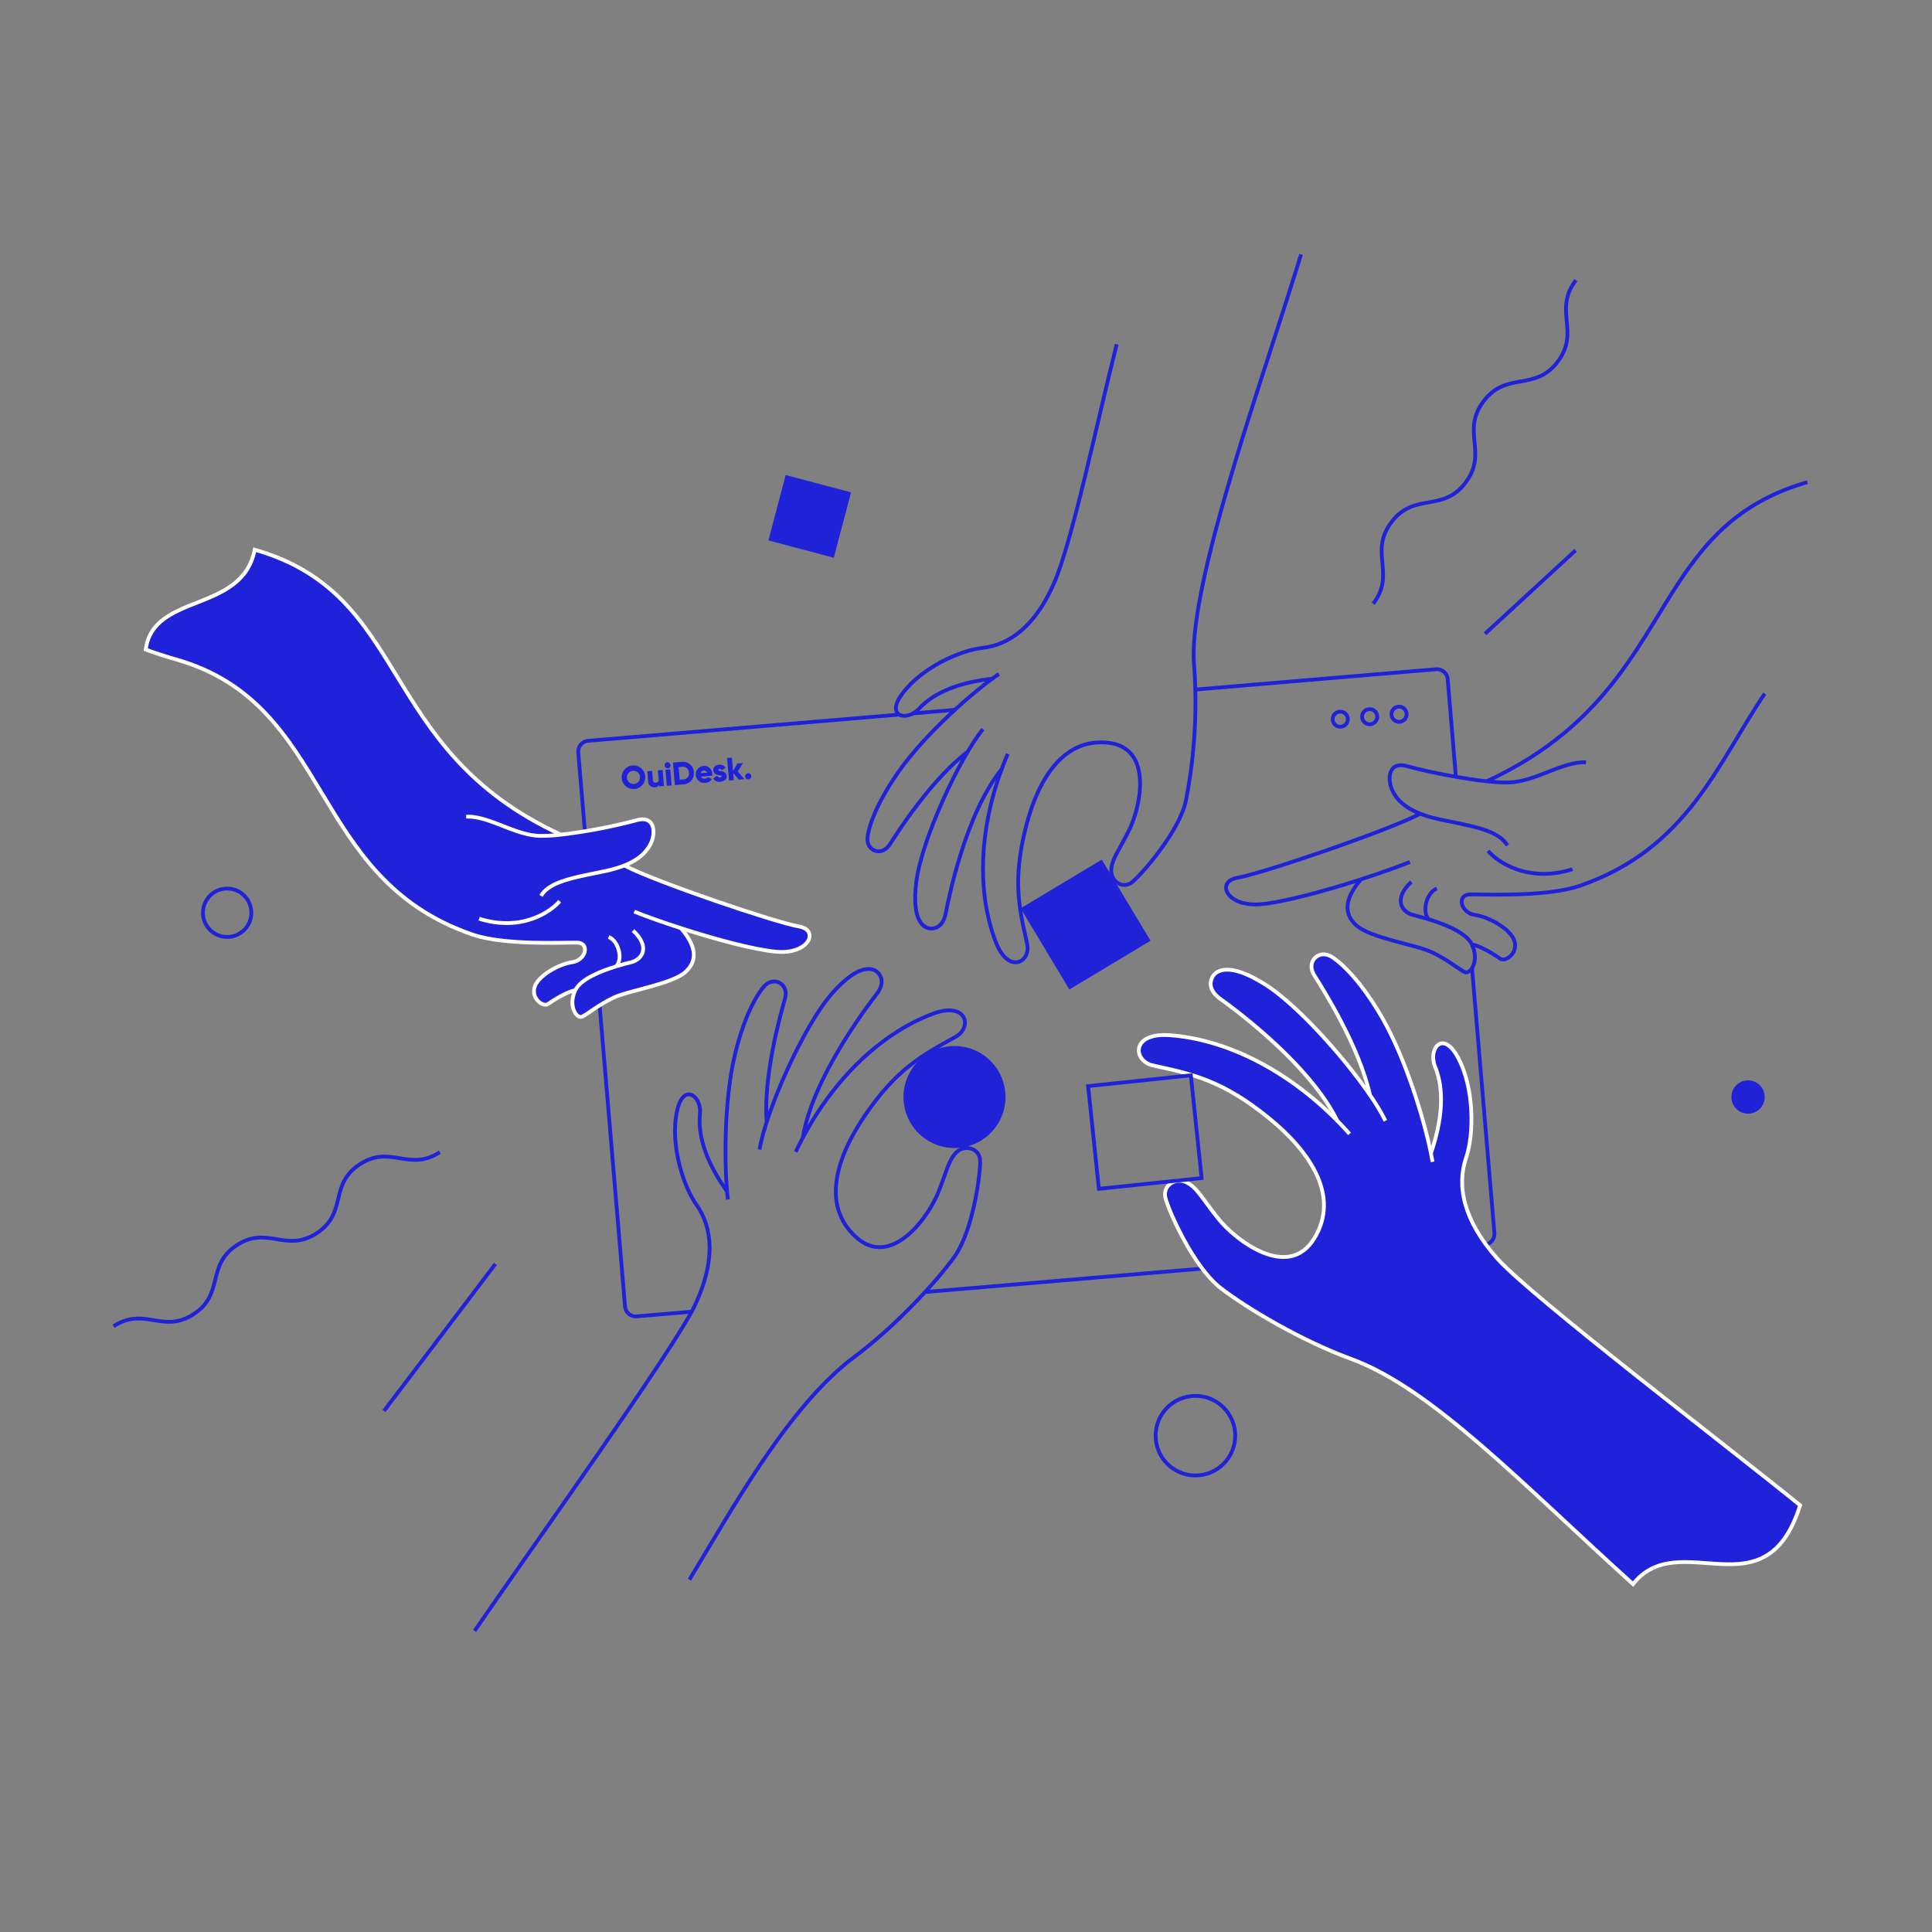 <svg xmlns="http://www.w3.org/2000/svg" viewBox="0 0 510.24 510.24"><rect x="0" y="0" width="510.24" height="510.24" fill="#808080" stroke="none"/><g id="Calque_1" data-name="Calque 1"><path d="M315.71,182.11l63.53-5.36a2.87,2.87,0,0,1,3.09,2.61l2.17,25.79" style="fill:none;stroke:#1f22d6;stroke-miterlimit:10"/><line x1="240.84" y1="188.43" x2="252.2" y2="187.47" style="fill:none;stroke:#1f22d6;stroke-miterlimit:10"/><path d="M182.65,346.42l-14.49,1.23a2.86,2.86,0,0,1-3.09-2.61l-12.35-146.3a2.86,2.86,0,0,1,2.61-3.09l82.14-6.93" style="fill:none;stroke:#1f22d6;stroke-miterlimit:10"/><path d="M388.76,255.65l5.91,70a2.85,2.85,0,0,1-2.61,3.08L244.31,341.22" style="fill:none;stroke:#1f22d6;stroke-miterlimit:10"/><circle cx="353.96" cy="189.94" r="2" style="fill:none;stroke:#1f22d6;stroke-miterlimit:10"/><circle cx="361.73" cy="189.28" r="2" style="fill:none;stroke:#1f22d6;stroke-miterlimit:10"/><circle cx="369.49" cy="188.63" r="2" style="fill:none;stroke:#1f22d6;stroke-miterlimit:10"/><path d="M164.21,205.53a3.11,3.11,0,1,1,3.36,2.83A3.08,3.08,0,0,1,164.21,205.53Zm4.83-.4a1.74,1.74,0,1,0-1.58,1.91A1.7,1.7,0,0,0,169,205.13Z" style="fill:#1f22d8"/><path d="M175,203.34l.35,4.25-1.27.11,0-.4a1.49,1.49,0,0,1-1.18.62,1.59,1.59,0,0,1-1.73-1.62l-.22-2.61,1.27-.11.21,2.42a.69.69,0,0,0,.8.71.76.76,0,0,0,.72-.94l-.2-2.32,1.28-.11Z" style="fill:#1f22d8"/><path d="M175.53,202.15a.76.76,0,0,1,.7-.83.78.78,0,0,1,.83.7.77.77,0,1,1-1.53.13Zm.22,1.13,1.28-.11.35,4.25-1.27.1Z" style="fill:#1f22d8"/><path d="M183.25,203.93a2.89,2.89,0,0,1-2.64,3.21l-2.38.2-.5-5.94,2.38-.2A2.88,2.88,0,0,1,183.25,203.93Zm-1.31.11a1.54,1.54,0,0,0-1.72-1.53l-1,.08.28,3.33,1-.08A1.53,1.53,0,0,0,181.94,204Z" style="fill:#1f22d8"/><path d="M186.17,205.65a1.11,1.11,0,0,0,.78-.39l1.07.5a2.16,2.16,0,0,1-1.78,1,2.25,2.25,0,1,1-.47-4.48,2.16,2.16,0,0,1,2.35,2.06,2.86,2.86,0,0,1,0,.51l-3,.26A1,1,0,0,0,186.17,205.65Zm.65-1.61a1,1,0,0,0-1.83.15Z" style="fill:#1f22d8"/><path d="M191.91,204.91c.08,1-.73,1.46-1.65,1.54a1.87,1.87,0,0,1-1.91-.86l1.05-.72a.71.71,0,0,0,.77.44c.3,0,.45-.13.43-.3,0-.47-2.1,0-2.23-1.52-.08-.92.67-1.46,1.55-1.53a1.86,1.86,0,0,1,1.73.77l-1,.68a.62.62,0,0,0-.6-.33c-.22,0-.35.12-.33.27C189.72,203.83,191.78,203.33,191.91,204.91Z" style="fill:#1f22d8"/><path d="M195.16,205.92l-1.52-1.77.16,1.88-1.27.11-.5-5.95,1.27-.11.3,3.56,1.12-2,1.49-.13-1.37,2.25,1.77,2-1.45.13Z" style="fill:#1f22d8"/><path d="M196.8,205.08a.81.81,0,0,1,.74-.87.82.82,0,0,1,.88.74.81.81,0,0,1-1.62.13Z" style="fill:#1f22d8"/><path d="M125.35,430.71c12.57-18.42,53-74.77,58.29-86.2s4.67-20.21.23-26.43c-3.29-4.6-7-15.71-5.07-24.63,1.62-7.65,6.52-4,6.06.64-.63,6.37,2,13.35,7.14,20.54" style="fill:none;stroke:#1f22d7;stroke-miterlimit:10"/><path d="M192.23,316.79c-1-8.51-1.06-26,1.83-38.11s6.88-17.47,8.18-18.6c2.41-2.11,6.17-.2,5.07,3.69s-5.76,20.24-4.83,32.56" style="fill:none;stroke:#1f22d7;stroke-miterlimit:10"/><path d="M200.6,303.6c1.67-10.1,11.49-32.42,19-41.07,7.77-8.93,11.38-6.57,12.26-5.65s1.91,2.8-.51,5.89-16.79,22.07-19.31,37.65" style="fill:none;stroke:#1f22d7;stroke-miterlimit:10"/><path d="M210.15,304.2c8.65-18.29,22.22-31.23,36.21-36.46,9.06-3.38,10.51,3.62,6,6.1-8.65,4.76-15.55,8.4-24,20.85-7.24,10.63-11.65,23.51-2.33,32s19.12-5.23,21.67-11.56,2.84-8.89,5-10.9,6-1,6.15,2.21-1.8,18.5-6.79,25.47-16,18.68-26.2,26.27c-17.37,12.87-32.25,39.92-43.78,59" style="fill:none;stroke:#1f22d7;stroke-miterlimit:10"/><circle cx="252.08" cy="289.72" r="13.47" style="fill:#1f22d7"/><path d="M294.92,90.93c-5.29,20.94-11.68,51.85-16.54,63.06s-11.67,16.36-19,17.13c-5.45.58-15.87,5-21.12,12.14-4.51,6.09,1.29,7.29,4.35,4,4.22-4.54,11-7.1,19.48-8" style="fill:none;stroke:#1f22d7;stroke-miterlimit:10"/><path d="M263.79,178c-6.85,4.7-19.53,15.91-26.46,25.79s-8.25,16.21-8.24,17.88c0,3.11,3.82,4.6,5.93,1.31s11-17.18,20.51-24.41" style="fill:none;stroke:#1f22d7;stroke-miterlimit:10"/><path d="M259.6,192.56c-6.25,7.69-16.14,29.14-17.58,40.15-1.48,11.38,2.54,12.48,3.77,12.52s3.26-.42,4-4.15,5.2-26.29,14.88-38.12" style="fill:none;stroke:#1f22d7;stroke-miterlimit:10"/><path d="M266.16,199.1c-7.71,18-8.38,36.16-3.18,49.66,3.36,8.74,9.37,5.31,8.28.45-2.1-9.32-3.89-16.67-.31-30.82,3.06-12.07,9.57-23.55,21.7-22.22s8.48,17.22,5.52,23.13-4.62,7.77-4.69,10.64,3.09,5,5.56,3,12.26-13.17,14.11-21.27a134.82,134.82,0,0,0,2.22-35.87C313.55,155,333.07,101.5,343.61,67.2" style="fill:none;stroke:#1f22d7;stroke-miterlimit:10"/><rect x="274.2" y="231.66" width="25" height="25" transform="translate(-84.79 182.48) rotate(-30.99)" style="fill:#1f22d7"/><path d="M377.91,304.58c3-8.82,3.63-16.68,1.07-22.95-1.85-4.56,2-9.74,6-2.47,4.6,8.47,4.2,20.83,2.25,26.48-2.63,7.63-.67,16.74,8.17,26.71s61.71,50.3,80,65.19c-9.12,29.14-31.85,5.32-44.12,20.82-29.05-26.24-53.06-51.68-74.52-59.5-12.67-4.62-27.29-13.18-34.45-18.74s-13.71-20.42-14.52-23.78,2.76-5.47,5.56-4.08,3.88,3.89,8.36,9.54,18.51,16.58,25.42,5.21-1.44-23.12-12-31.71c-12.33-10.06-20.42-11.68-30.61-13.91-5.31-1.16-5.93-8.69,4.26-8,14.62,1,30.87,8.87,44.53,22.74-7.23-15-27.55-30-30.82-32.28s-2.9-4.63-2.29-5.83,3.56-4.66,14.12,2c8.19,5.22,20.51,18.87,27.51,29.1-2.76-12.76-12.4-27.94-14.67-31.54s.94-6.68,4-5.27c1.66.77,7.37,5.11,13.88,16.4C371.08,279.3,376,295.15,377.91,304.58Z" style="fill:#1f22d8"/><path d="M377.91,304.58c3-8.82,3.63-16.68,1.07-22.95-1.85-4.56,2-9.74,6-2.47,4.6,8.47,4.2,20.83,2.25,26.48-2.63,7.63-.67,16.74,8.17,26.71s61.71,50.3,80,65.19c-9.12,29.14-31.85,5.32-44.12,20.82-29.05-26.24-53.06-51.68-74.52-59.5-12.67-4.62-27.29-13.18-34.45-18.74s-13.71-20.42-14.52-23.78,2.76-5.47,5.56-4.08,3.88,3.89,8.36,9.54,18.51,16.58,25.42,5.21-1.44-23.12-12-31.71c-12.33-10.06-20.42-11.68-30.61-13.91-5.31-1.16-5.93-8.69,4.26-8,14.62,1,30.87,8.87,44.53,22.74q1.58,1.61,3.11,3.32" style="fill:none;stroke:#fff;stroke-miterlimit:10"/><path d="M378.34,306.85c-.13-.71-.26-1.46-.43-2.26h0c-1.9-9.43-6.83-25.28-12.88-35.8-6.51-11.29-12.22-15.63-13.88-16.4-3.08-1.41-6.31,1.66-4,5.27S359,276.43,361.8,289.19" style="fill:none;stroke:#fff;stroke-miterlimit:10"/><path d="M365.89,296a56.18,56.18,0,0,0-4.09-6.8c-7-10.23-19.32-23.88-27.51-29.1-10.56-6.71-13.51-3.24-14.12-2s-1.09,3.42,2.29,5.83,23.59,17.26,30.82,32.28" style="fill:none;stroke:#fff;stroke-miterlimit:10"/><rect x="288.72" y="285.34" width="27.28" height="27.28" transform="translate(568.21 -32.88) rotate(84.02)" style="fill:none;stroke:#1f22d7;stroke-miterlimit:10"/><path d="M179.84,245.13h0c3.8,4.4,4.71,8.4,1.15,11.59s-15,4.85-19,6.77-6.87,4.37-8.25,5-3.81-2.71-1.82-6.95c-2.12.29-6,2.77-7.19,3.61s-4.33-1.25-3.58-4.3,6.37-6.24,10-6.75,4.73-5.12,1.23-5.17-19.12.77-27.54-2.11C81.27,231.93,88.09,186,46.49,174.15c-2.89-.83-5.55-1.69-8-2.6,2-15.14,25.48-9.49,28.78-26.37,41.6,11.89,31.91,52.66,80.86,75.25a142.89,142.89,0,0,0,19.92-3.79c5-1.45,5.15,3.42,3.8,6.16-1,2-2.85,4.15-7,5.79,8.49,4.43,40.35,15.16,46,16.07s2.86,7.47-5.86,6.7C199.29,250.86,188.92,248.07,179.84,245.13Z" style="fill:#1f22d8"/><path d="M151.91,261.55c-2.12.29-6,2.77-7.19,3.61s-4.33-1.25-3.58-4.3,6.37-6.24,10-6.75,4.73-5.12,1.23-5.17-19.12.77-27.54-2.11C81.27,231.93,88.09,186,46.49,174.15c-2.89-.83-5.55-1.69-8-2.6,2-15.14,25.48-9.49,28.78-26.37,41.6,11.89,31.91,52.66,80.86,75.25h0" style="fill:none;stroke:#fff;stroke-miterlimit:10"/><path d="M123.11,215.68c6-.25,12.78,4.88,19.41,5.07a42.47,42.47,0,0,0,5.61-.32,142.89,142.89,0,0,0,19.92-3.79c5-1.45,5.15,3.42,3.8,6.16-1,2-2.85,4.15-7,5.79a33.5,33.5,0,0,1-5.08,1.48c-7.83,1.65-14.56,2.61-16.89,6.53" style="fill:none;stroke:#fff;stroke-miterlimit:10"/><path d="M164.88,228.58h0c8.49,4.43,40.35,15.16,46,16.07s2.86,7.47-5.86,6.7c-5.74-.5-16.11-3.29-25.19-6.23-4.73-1.51-9.11-3.07-12.32-4.36" style="fill:none;stroke:#fff;stroke-miterlimit:10"/><path d="M162.78,255.19c1.67-.51,3.11-.87,4-1.09,2.9-.77,5-4.09.41-8.33" style="fill:none;stroke:#fff;stroke-miterlimit:10"/><path d="M179.84,245.14c3.8,4.4,4.71,8.4,1.15,11.59s-15,4.85-19,6.77-6.87,4.37-8.25,5-3.81-2.71-1.82-6.95c1.41-3,6.8-5.11,10.86-6.35" style="fill:none;stroke:#fff;stroke-miterlimit:10"/><path d="M160.74,247.45c2.6,1,3.87,5.86,2,7.74h0" style="fill:none;stroke:#fff;stroke-miterlimit:10"/><path d="M147.81,238c-2.26,2.71-10,8.18-21.26,4.63" style="fill:none;stroke:#fff;stroke-miterlimit:10"/><path d="M446.3,149.58c-13,17.95-20.39,41.36-53.66,56.75" style="fill:none;stroke:#1f22d7;stroke-miterlimit:10"/><path d="M477.32,127.35c-15.31,4.4-24,12.52-31,22.23" style="fill:none;stroke:#1f22d7;stroke-miterlimit:10"/><path d="M466.06,183.2c-12.54,18.52-20.42,41-48.94,50.77-8.83,3-25.2,2.19-28.87,2.25s-2.49,4.88,1.29,5.41,9.68,3.88,10.48,7.07-2.49,5.4-3.75,4.51-5.32-3.47-7.54-3.77" style="fill:none;stroke:#1f22d7;stroke-miterlimit:10"/><path d="M418.86,201.32c-6.3-.25-13.38,5.13-20.34,5.33s-21.47-2.75-26.76-4.27-5.4,3.59-4,6.46,4.43,5.88,12.64,7.6,15.26,2.73,17.71,6.84" style="fill:none;stroke:#1f22d7;stroke-miterlimit:10"/><path d="M375.09,214.9c-8.89,4.64-42.28,15.94-48.21,16.9s-3,7.83,6.15,7,29.48-7.18,39.31-11.15" style="fill:none;stroke:#1f22d7;stroke-miterlimit:10"/><path d="M359.43,232.27c-4,4.62-4.93,8.81-1.2,12.14s15.73,5.08,19.95,7.08,7.2,4.58,8.65,5.24,4-2.85,1.9-7.29-12.52-7-15.56-7.8-5.25-4.29-.44-8.73" style="fill:none;stroke:#1f22d7;stroke-miterlimit:10"/><path d="M379.45,234.66c-2.72,1.1-4,6.17-2.12,8.13" style="fill:none;stroke:#1f22d7;stroke-miterlimit:10"/><path d="M393,224.72c2.38,2.84,10.49,8.57,22.29,4.84" style="fill:none;stroke:#1f22d7;stroke-miterlimit:10"/><line x1="392.19" y1="167.38" x2="416.1" y2="145.36" style="fill:none;stroke:#1f22d6;stroke-miterlimit:10"/><line x1="130.83" y1="333.82" x2="101.41" y2="372.63" style="fill:none;stroke:#1f22d6;stroke-miterlimit:10"/><path d="M30,350.27c8.13-5.35,13,2.13,21.17-3.22s3.2-12.82,11.33-18.17,13,2.13,21.17-3.21S86.82,312.85,95,307.5s13,2.12,21.17-3.22" style="fill:none;stroke:#1f22d6;stroke-miterlimit:10"/><path d="M416.19,74c-6.09,8,1.25,13.58-4.83,21.56s-13.43,2.39-19.52,10.37,1.26,13.59-4.82,21.57-13.43,2.39-19.52,10.37,1.26,13.59-4.83,21.57" style="fill:none;stroke:#1f22d6;stroke-miterlimit:10"/><rect x="204.91" y="127.44" width="17.86" height="17.86" transform="translate(27.29 308.19) rotate(-75.17)" style="fill:#1f22d6"/><circle cx="59.99" cy="241.06" r="6.39" style="fill:none;stroke:#1f22d6;stroke-miterlimit:10"/><circle cx="315.71" cy="379.16" r="10.51" style="fill:none;stroke:#1f22d6;stroke-miterlimit:10"/><circle cx="461.66" cy="289.72" r="4.4" style="fill:#1f22d6"/></g></svg>